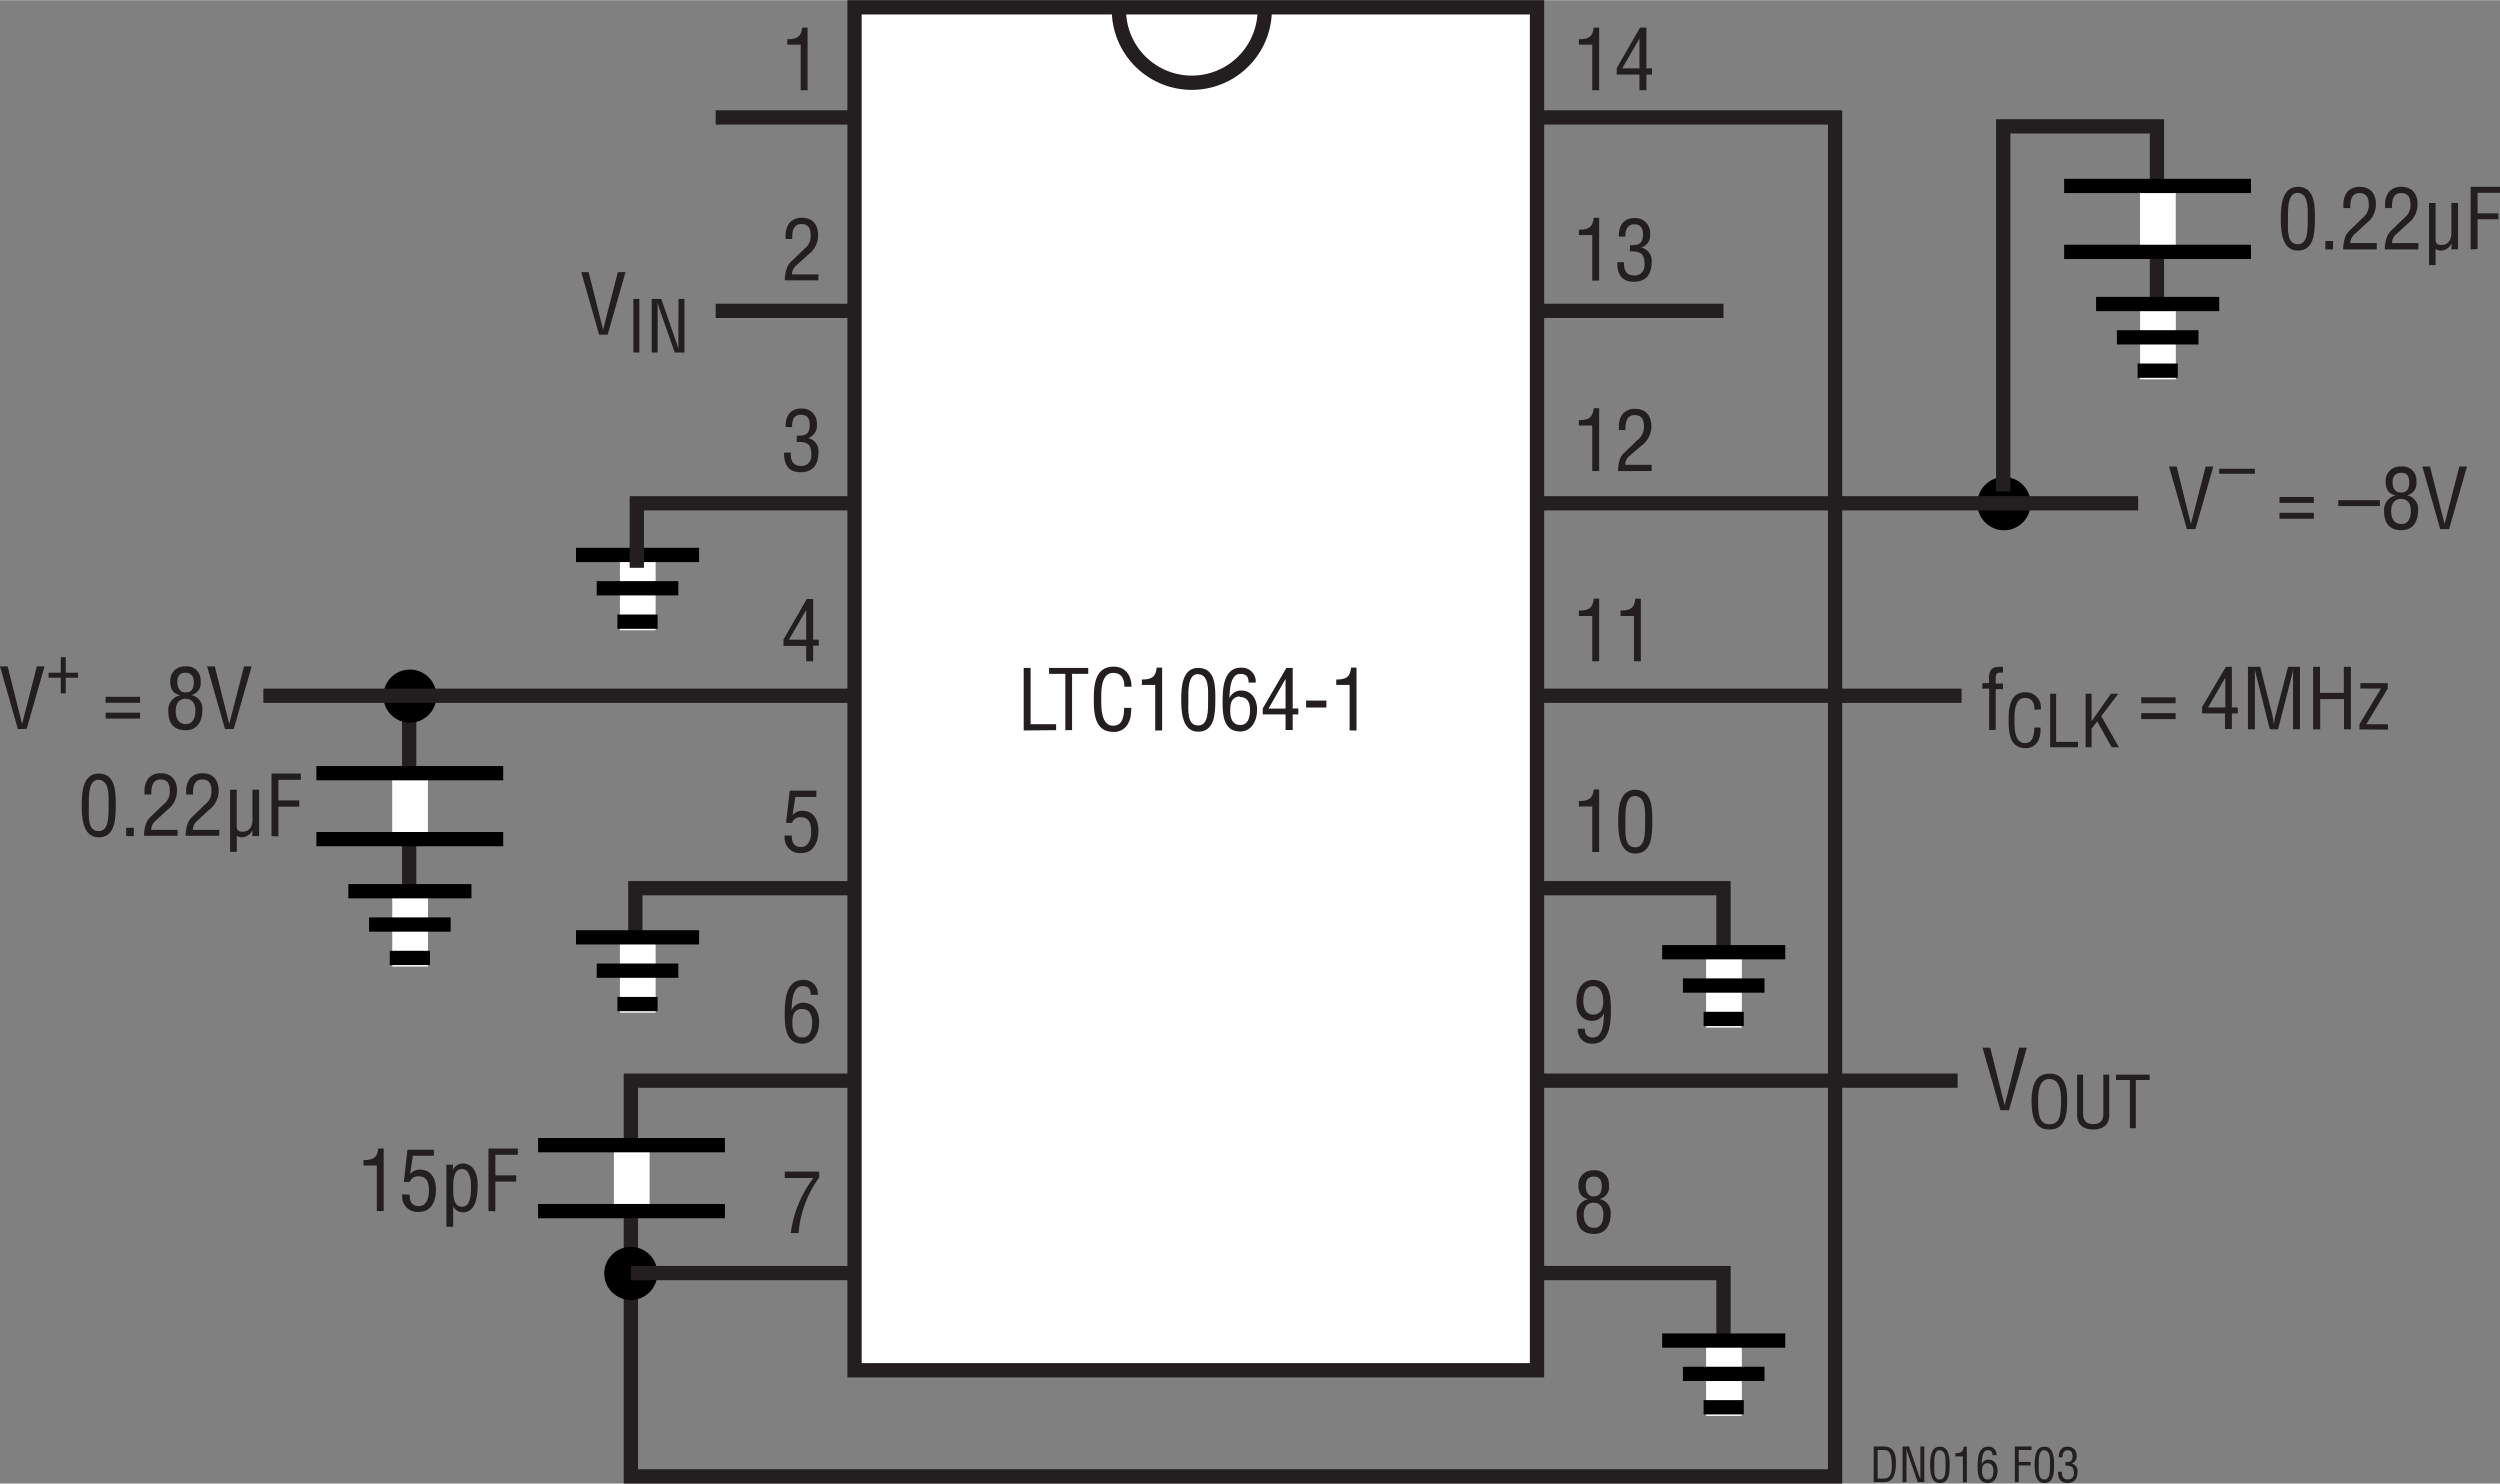 <svg id="a5554f84-ef6b-46b5-a7fd-60d1cf5dceae" data-name="a4551a3e-b387-4dcb-91c1-f84a3aaf41f3" xmlns="http://www.w3.org/2000/svg" width="5.83in" height="3.46in" viewBox="0 0 420.05 249.23"><rect x="0" y="0" width="420.05" height="249.23" fill="#808080" stroke="none"/><line x1="68.75" y1="119.37" x2="68.75" y2="159.62" fill="none" stroke="#231f20" stroke-width="2.4"/><line x1="120.25" y1="52.2" x2="289.58" y2="52.2" fill="none" stroke="#231f20" stroke-width="2.4"/><polyline points="120.25 19.7 308.33 19.7 308.33 248.03 106 248.03 106 181.54 328.92 181.54" fill="none" stroke="#231f20" stroke-width="2.4"/><path d="M120.25,38.7" transform="translate(0 0)" fill="none" stroke="#231f20" stroke-width="2.4"/><line x1="107.16" y1="93.3" x2="107.16" y2="105.87" fill="none" stroke="#fff" stroke-width="6"/><line x1="96.78" y1="93.21" x2="117.46" y2="93.21" fill="none" stroke="#000" stroke-width="2.4"/><line x1="100.26" y1="98.81" x2="113.97" y2="98.81" fill="none" stroke="#000" stroke-width="2.4"/><line x1="103.74" y1="104.42" x2="110.49" y2="104.42" fill="none" stroke="#000" stroke-width="2.4"/><line x1="68.91" y1="149.8" x2="68.91" y2="162.37" fill="none" stroke="#fff" stroke-width="6"/><line x1="58.53" y1="149.71" x2="79.21" y2="149.71" fill="none" stroke="#000" stroke-width="2.4"/><line x1="62.01" y1="155.31" x2="75.72" y2="155.31" fill="none" stroke="#000" stroke-width="2.4"/><line x1="65.49" y1="160.92" x2="72.24" y2="160.92" fill="none" stroke="#000" stroke-width="2.4"/><line x1="68.9" y1="130.04" x2="68.9" y2="140.92" fill="none" stroke="#fff" stroke-width="6"/><line x1="84.55" y1="129.88" x2="53.16" y2="129.88" fill="none" stroke="#000" stroke-width="2.4"/><line x1="84.55" y1="140.96" x2="53.16" y2="140.96" fill="none" stroke="#000" stroke-width="2.4"/><line x1="106.15" y1="192.54" x2="106.15" y2="203.42" fill="none" stroke="#fff" stroke-width="6"/><line x1="121.8" y1="192.38" x2="90.41" y2="192.38" fill="none" stroke="#000" stroke-width="2.4"/><line x1="121.8" y1="203.46" x2="90.41" y2="203.46" fill="none" stroke="#000" stroke-width="2.4"/><path d="M68.87,121.39a4.46,4.46,0,1,0-4.46-4.46,4.47,4.47,0,0,0,4.46,4.46Z" transform="translate(0 0)"/><path d="M68.87,116.93" transform="translate(0 0)"/><line x1="61.34" y1="116.9" x2="76.62" y2="116.9" fill="none"/><line x1="68.87" y1="124.55" x2="68.87" y2="109.27" fill="none"/><path d="M106,218.39a4.46,4.46,0,1,0-4.47-4.46,4.46,4.46,0,0,0,4.47,4.46Z" transform="translate(0 0)"/><path d="M106,213.93" transform="translate(0 0)"/><line x1="98.51" y1="213.9" x2="113.79" y2="213.9" fill="none"/><line x1="106.04" y1="221.55" x2="106.04" y2="206.27" fill="none"/><path d="M336.7,89.06a4.47,4.47,0,1,0-4.46-4.46,4.47,4.47,0,0,0,4.46,4.46Z" transform="translate(0 0)"/><path d="M336.7,84.6" transform="translate(0 0)"/><line x1="329.17" y1="84.57" x2="344.45" y2="84.57" fill="none"/><line x1="336.7" y1="92.22" x2="336.7" y2="76.94" fill="none"/><path d="M134.53,7.47h-2.25V6.56c1.5,0,2.33-.31,2.5-1.95h.91V15.12h-1.16Z" transform="translate(0 0)" fill="#231f20"/><path d="M133.83,44.54a1.93,1.93,0,0,0-.76,1.53h4.44v1h-5.65a6.26,6.26,0,0,1,.42-2.27,3.54,3.54,0,0,1,.83-1.05l2-1.94a2.68,2.68,0,0,0,1.1-2.35c0-1.06-.37-1.85-1.56-1.85-1.44,0-1.57,1.42-1.54,2.52H132v-.64a3.3,3.3,0,0,1,.67-2.1,2.68,2.68,0,0,1,2.09-.83c1.79,0,2.7,1.19,2.7,2.93a4,4,0,0,1-1.69,3.28Z" transform="translate(0 0)" fill="#231f20"/><path d="M133.88,73.18c.93-.06,2.17.14,2.17-1.79,0-1-.31-1.73-1.47-1.73-1.31,0-1.5,1-1.5,2.06H132c-.06-1.76.73-3.11,2.63-3.11a2.47,2.47,0,0,1,2.62,2.29,1.71,1.71,0,0,1,0,.32,2.17,2.17,0,0,1-1.47,2.35v0A2.23,2.23,0,0,1,137.51,76c0,2-.87,3.31-3,3.31s-2.81-1.39-2.77-3.29h1.15c-.1,1.12.22,2.24,1.72,2.24a1.65,1.65,0,0,0,1.71-1.59,1.41,1.41,0,0,0,0-.29c0-1.83-.7-2.19-2.47-2.17Z" transform="translate(0 0)" fill="#231f20"/><path d="M135.56,100.61h1.07v6.84h.94v1h-.94v2.62h-1.17V108.5h-3.82v-1.08Zm-3,6.84h2.9v-5h0Z" transform="translate(0 0)" fill="#231f20"/><path d="M133.05,140.37c-.05,1.12.37,1.91,1.56,1.91s1.68-1.24,1.68-2.54-.27-2.46-1.75-2.46a1.46,1.46,0,0,0-1.47.95h-1l.62-5.41h4.47v1.05h-3.53l-.47,3.08,0,0a2,2,0,0,1,1.67-.75c1.93,0,2.68,1.62,2.68,3.33s-.69,3.77-2.86,3.77a2.56,2.56,0,0,1-2.81-2.27,2.66,2.66,0,0,1,0-.69Z" transform="translate(0 0)" fill="#231f20"/><path d="M131.85,170.45c0-2.18.08-5.84,3.11-5.84a2.31,2.31,0,0,1,2.45,2.17,1.93,1.93,0,0,1,0,.34h-1.19c0-1-.41-1.46-1.4-1.46-1.78,0-1.77,3-1.82,4.08h0a2.08,2.08,0,0,1,1.93-1.29c1.88,0,2.7,1.51,2.7,3.21,0,2.24-1.19,3.67-2.78,3.67C132.06,175.33,131.85,172.61,131.85,170.45Zm2.91-.95c-1.37,0-1.62,1.15-1.62,2.12-.07,2,.66,2.66,1.71,2.66,1.37,0,1.61-1.49,1.61-2.55s-.35-2.23-1.7-2.23Z" transform="translate(0 0)" fill="#231f20"/><path d="M131.86,196.82h5.78v1a18.24,18.24,0,0,0-3.46,9.33h-1.31a19.21,19.21,0,0,1,3.8-9.25h-4.81Z" transform="translate(0 0)" fill="#231f20"/><path d="M267.53,7.47h-2.25V6.56c1.5,0,2.33-.31,2.5-1.95h.91V15.12h-1.16Z" transform="translate(0 0)" fill="#231f20"/><path d="M275.56,4.61h1.07v6.84h.94V12.5h-.94v2.62h-1.17V12.5h-3.82V11.42Zm-3,6.84h2.9v-5h0Z" transform="translate(0 0)" fill="#231f20"/><path d="M267.53,39.47h-2.25v-.91c1.5,0,2.33-.31,2.5-2h.91V47.12h-1.16Z" transform="translate(0 0)" fill="#231f20"/><path d="M273.88,41.18c.93-.06,2.17.14,2.17-1.79,0-1-.31-1.73-1.47-1.73s-1.5,1-1.5,2.06H272c-.06-1.76.73-3.11,2.63-3.11a2.47,2.47,0,0,1,2.62,2.29,1.71,1.71,0,0,1,0,.32,2.17,2.17,0,0,1-1.47,2.35v0A2.23,2.23,0,0,1,277.51,44c0,2-.87,3.31-3,3.31s-2.81-1.39-2.77-3.29h1.15c-.1,1.12.22,2.24,1.72,2.24a1.65,1.65,0,0,0,1.71-1.59,1.41,1.41,0,0,0,0-.29c0-1.83-.7-2.19-2.47-2.17Z" transform="translate(0 0)" fill="#231f20"/><path d="M267.53,71.47h-2.25v-.91c1.5,0,2.33-.31,2.5-2h.91V79.12h-1.16Z" transform="translate(0 0)" fill="#231f20"/><path d="M273.83,76.54a1.93,1.93,0,0,0-.76,1.53h4.44v1.05h-5.65a6.26,6.26,0,0,1,.42-2.27,3.54,3.54,0,0,1,.83-1l2-1.94a2.68,2.68,0,0,0,1.1-2.35c0-1.06-.37-1.85-1.56-1.85-1.44,0-1.57,1.42-1.54,2.52H272v-.64a3.3,3.3,0,0,1,.67-2.1,2.68,2.68,0,0,1,2.09-.83c1.79,0,2.7,1.19,2.7,2.93a4,4,0,0,1-1.69,3.28Z" transform="translate(0 0)" fill="#231f20"/><path d="M267.53,103.47h-2.25v-.91c1.5,0,2.33-.31,2.5-2h.91v10.51h-1.16Z" transform="translate(0 0)" fill="#231f20"/><path d="M274.53,103.47h-2.25v-.91c1.5,0,2.33-.31,2.5-2h.91v10.51h-1.16Z" transform="translate(0 0)" fill="#231f20"/><path d="M267.53,135.47h-2.25v-.91c1.5,0,2.33-.31,2.5-1.95h.91v10.51h-1.16Z" transform="translate(0 0)" fill="#231f20"/><path d="M271.89,138c0-2,.13-5.34,2.86-5.34,2.94,0,2.87,3.34,2.87,5.34,0,2.38-.12,5.38-2.87,5.38S271.89,139.81,271.89,138Zm2.86,4.33c1.74,0,1.67-2.5,1.67-4.51,0-1.49.15-4-1.67-4.11s-1.65,3.14-1.65,4.11c0,2-.28,4.51,1.65,4.51Z" transform="translate(0 0)" fill="#231f20"/><path d="M270.66,169.49c0,2.18-.08,5.84-3.11,5.84a2.31,2.31,0,0,1-2.45-2.17,1.93,1.93,0,0,1,0-.34h1.19c0,1,.41,1.46,1.4,1.46,1.78,0,1.77-3,1.82-4.08h0a2.11,2.11,0,0,1-1.94,1.29c-1.87,0-2.7-1.51-2.7-3.21,0-2.24,1.19-3.67,2.79-3.67C270.45,164.61,270.66,167.33,270.66,169.49Zm-3-3.83c-1.32,0-1.63,1.35-1.63,2.41s.28,2.37,1.64,2.37,1.71-1.09,1.71-2.19-.32-2.59-1.72-2.59Z" transform="translate(0 0)" fill="#231f20"/><path d="M266.88,201.43c-1.25-.21-1.67-1.12-1.67-2.31a2.41,2.41,0,0,1,2.28-2.52,2.54,2.54,0,0,1,.39,0,2.29,2.29,0,0,1,2.45,2.11,2.47,2.47,0,0,1,0,.47,2,2,0,0,1-1.58,2.24v0a2.32,2.32,0,0,1,1.88,2.49c0,1.81-.77,3.38-2.8,3.38s-2.92-1.19-2.92-3.22a2.52,2.52,0,0,1,2-2.65Zm.95,4.85c1,0,1.57-.8,1.57-2.23,0-1.08-.43-2-1.65-2s-1.65,1-1.65,2,.36,2.22,1.73,2.22Zm0-5.31c1,0,1.3-.77,1.3-1.68s-.28-1.63-1.32-1.63-1.37.65-1.37,1.59S266.83,201,267.81,201Z" transform="translate(0 0)" fill="#231f20"/><polyline points="359.25 84.53 107 84.53 107 95.37" fill="none" stroke="#231f20" stroke-width="2.4"/><line x1="44.25" y1="116.87" x2="329.58" y2="116.87" fill="none" stroke="#231f20" stroke-width="2.4"/><polyline points="106.75 164.37 106.75 149.2 289.58 149.2 289.58 161.12" fill="none" stroke="#231f20" stroke-width="2.4"/><polyline points="106 213.87 289.58 213.87 289.58 228.12" fill="none" stroke="#231f20" stroke-width="2.4"/><rect x="143.58" y="1.2" width="114.67" height="229" fill="#fff" stroke="#231f20" stroke-width="2.4"/><path d="M172,122.7V112.19h1.16v9.46h4.29v1Z" transform="translate(0 0)" fill="#231f20"/><path d="M176.25,112.19h6.6v1h-2.72v9.46H179v-9.46h-2.72Z" transform="translate(0 0)" fill="#231f20"/><path d="M188.92,115.35c0-1.25-.43-2.32-1.89-2.32-2,0-2,2.88-2,4.26s-.09,4.61,2,4.61c1.39,0,1.68-1.13,1.82-2.28,0-.24,0-.48.07-.72h1.16c0,.21,0,.44-.05.65a4,4,0,0,1-.62,2.22,2.65,2.65,0,0,1-2.28,1.18c-3.24,0-3.35-3.12-3.35-5.63s.35-5.34,3.33-5.34c2,0,3,1.49,3,3.37Z" transform="translate(0 0)" fill="#231f20"/><path d="M194.1,115.05h-2.24v-.91c1.5,0,2.32-.31,2.49-2h.91V122.7H194.1Z" transform="translate(0 0)" fill="#231f20"/><path d="M198.47,117.53c0-2,.12-5.34,2.85-5.34,3,0,2.88,3.34,2.88,5.34,0,2.38-.13,5.38-2.88,5.38S198.47,119.39,198.47,117.53Zm2.85,4.33c1.74,0,1.67-2.49,1.67-4.51,0-1.49.16-4-1.67-4.11s-1.65,3.14-1.65,4.11c0,2-.28,4.51,1.65,4.51Z" transform="translate(0 0)" fill="#231f20"/><path d="M205.42,118c0-2.19.09-5.85,3.11-5.85a2.33,2.33,0,0,1,2.46,2.17c0,.12,0,.23,0,.34h-1.2c0-1-.4-1.46-1.4-1.46-1.77,0-1.76,3-1.82,4.08h0a2.09,2.09,0,0,1,1.93-1.29c1.88,0,2.71,1.51,2.71,3.21,0,2.24-1.19,3.67-2.79,3.67C205.63,122.91,205.42,120.19,205.42,118Zm2.92-1c-1.37,0-1.63,1.15-1.63,2.12-.07,2,.66,2.66,1.71,2.66,1.37,0,1.61-1.49,1.61-2.55S209.68,117.08,208.34,117.08Z" transform="translate(0 0)" fill="#231f20"/><path d="M216.14,112.19h1.06V119h.94v1h-.94v2.62H216v-2.62h-3.83V119Zm-3,6.84H216v-5h0Z" transform="translate(0 0)" fill="#231f20"/><path d="M219.45,118.85v-1.17h3.41v1.17Z" transform="translate(0 0)" fill="#231f20"/><path d="M226.76,115.05h-2.24v-.91c1.5,0,2.33-.31,2.49-2h.91V122.7h-1.16Z" transform="translate(0 0)" fill="#231f20"/><path d="M13.73,135.28c0-2,.12-5.34,2.85-5.34,2.94,0,2.87,3.34,2.87,5.34,0,2.38-.12,5.38-2.87,5.38S13.73,137.14,13.73,135.28Zm2.85,4.33c1.74,0,1.67-2.49,1.67-4.51,0-1.49.15-4-1.67-4.11s-1.65,3.14-1.65,4.11C14.93,137.12,14.65,139.61,16.58,139.61Z" transform="translate(0 0)" fill="#231f20"/><path d="M21.2,140.45v-1.4h1.28v1.4Z" transform="translate(0 0)" fill="#231f20"/><path d="M26.16,137.87a2,2,0,0,0-.76,1.53h4.44v1H24.2a6.06,6.06,0,0,1,.42-2.27,3.82,3.82,0,0,1,.82-1.05l2-1.93a2.72,2.72,0,0,0,1.09-2.36c0-1.06-.36-1.85-1.55-1.85-1.45,0-1.57,1.42-1.55,2.53H24.28v-.65a3.36,3.36,0,0,1,.67-2.1,2.69,2.69,0,0,1,2.09-.83c1.79,0,2.7,1.19,2.7,2.93a4,4,0,0,1-1.69,3.28Z" transform="translate(0 0)" fill="#231f20"/><path d="M33.16,137.87a2,2,0,0,0-.76,1.53h4.44v1H31.2a6.06,6.06,0,0,1,.42-2.27,3.82,3.82,0,0,1,.82-1.05l2-1.93a2.72,2.72,0,0,0,1.09-2.36c0-1.06-.36-1.85-1.55-1.85-1.45,0-1.57,1.42-1.55,2.53H31.28v-.65a3.36,3.36,0,0,1,.67-2.1,2.69,2.69,0,0,1,2.09-.83c1.79,0,2.7,1.19,2.7,2.93a4,4,0,0,1-1.69,3.28Z" transform="translate(0 0)" fill="#231f20"/><path d="M42.41,139.43h0a2,2,0,0,1-1.85,1.23,2.58,2.58,0,0,1-.77-.25v2.69H38.66V132.66h1.11v6.05c0,.66.21,1,1,1a1.58,1.58,0,0,0,1.33-.69,2.59,2.59,0,0,0,.32-1.37v-5h1.11v7.79H42.41Z" transform="translate(0 0)" fill="#231f20"/><path d="M45.62,140.45V129.94h4.93V131H46.78v3.45h3.5v1.05h-3.5v5Z" transform="translate(0 0)" fill="#231f20"/><path d="M63.31,195.8H61.07v-.91c1.5,0,2.32-.31,2.49-1.95h.91v10.51H63.31Z" transform="translate(0 0)" fill="#231f20"/><path d="M68.84,200.7c-.06,1.12.36,1.91,1.55,1.91s1.68-1.23,1.68-2.54-.26-2.46-1.75-2.46a1.47,1.47,0,0,0-1.47.95h-1l.61-5.41H72.9v1H69.37l-.46,3.09,0,0a2.07,2.07,0,0,1,1.66-.75c1.94,0,2.68,1.62,2.68,3.33,0,1.86-.69,3.77-2.86,3.77a2.56,2.56,0,0,1-2.81-2.27,3.19,3.19,0,0,1,0-.69Z" transform="translate(0 0)" fill="#231f20"/><path d="M76.15,206.08H75V195.66H76.1v.87h0a1.87,1.87,0,0,1,1.61-1.08c2,0,2.55,2,2.55,3.59,0,2.21-.39,4.62-2.49,4.62a1.82,1.82,0,0,1-1.63-1h0Zm1.47-9.69c-1.45,0-1.47,2-1.47,3.15s-.05,3.18,1.48,3.18c1.15,0,1.51-1.2,1.51-3.31C79.14,198.39,79,196.39,77.62,196.39Z" transform="translate(0 0)" fill="#231f20"/><path d="M82.07,203.45V192.94H87V194H83.23v3.45h3.5v1.05h-3.5v5Z" transform="translate(0 0)" fill="#231f20"/><path d="M6.19,111.94H7.48l-3,10.51H3L0,111.94H1.29l2.42,9.67h0Z" transform="translate(0 0)" fill="#231f20"/><path d="M10.21,110.39h.84V113h2.06v.84H11.05v2.63h-.84v-2.63H8.16V113h2.05Z" transform="translate(0 0)" fill="#231f20"/><path d="M23.53,118.05H17.75v-1h5.78Zm0,2.66H17.75v-1h5.78Z" transform="translate(0 0)" fill="#231f20"/><path d="M30.26,116.76c-1.24-.21-1.66-1.12-1.66-2.31a2.4,2.4,0,0,1,2.28-2.52h.38a2.29,2.29,0,0,1,2.45,2.12,2.36,2.36,0,0,1,0,.46,2,2,0,0,1-1.59,2.24v0A2.31,2.31,0,0,1,34,119.28c0,1.81-.77,3.38-2.8,3.38s-2.92-1.19-2.92-3.22a2.52,2.52,0,0,1,2-2.65Zm1,4.85c1,0,1.57-.8,1.57-2.23,0-1.08-.44-2-1.66-2s-1.65,1-1.65,2.05.36,2.21,1.74,2.21Zm0-5.31c1,0,1.3-.77,1.3-1.68S32.21,113,31.17,113s-1.37.65-1.37,1.59.41,1.72,1.39,1.72Z" transform="translate(0 0)" fill="#231f20"/><path d="M41,111.94h1.28l-3,10.51H37.8l-3-10.51h1.29l2.43,9.67h0Z" transform="translate(0 0)" fill="#231f20"/><path d="M103.81,45.69h1.29l-3,10.51h-1.44l-3-10.51H98.9l2.43,9.67h0Z" transform="translate(0 0)" fill="#231f20"/><path d="M106.42,59.2v-9h1v9Z" transform="translate(0 0)" fill="#231f20"/><path d="M114,50.2h1v9h-1.63L110.84,52a7,7,0,0,1-.34-1.35h0c0,.45,0,.92,0,1.38V59.2h-1v-9h1.61l2.56,7.37a9.76,9.76,0,0,1,.31,1h0c0-.32,0-.67,0-1Z" transform="translate(0 0)" fill="#231f20"/><path d="M339.26,176h1.29l-3,10.51h-1.44l-3-10.51h1.29l2.42,9.67h0Z" transform="translate(0 0)" fill="#231f20"/><path d="M344.39,180.36c2.63,0,2.95,2.42,2.94,4.48,0,2.5-.33,4.91-3,4.91s-2.94-2.41-3-4.91C341.41,182.78,341.72,180.36,344.39,180.36Zm-.05.9c-1.53,0-1.91,1.6-1.9,3.61,0,2.6.27,4,1.93,4s1.92-1.38,1.93-4c0-2-.37-3.61-2-3.61Z" transform="translate(0 0)" fill="#231f20"/><path d="M349,180.54h1V187c0,.71.11,1.85,1.7,1.85s1.72-1.14,1.7-1.85v-6.46h1v6.82c0,1.61-1.07,2.39-2.7,2.39s-2.7-.78-2.7-2.39Z" transform="translate(0 0)" fill="#231f20"/><path d="M355.54,180.54h5.65v.89h-2.33v8.1h-1v-8.1h-2.33Z" transform="translate(0 0)" fill="#231f20"/><path d="M314.82,249v-6h1.65c1.87,0,2.12,1.52,2.08,3s-.34,3-2,3Zm.66-.6h1.07c1,0,1.37-.73,1.31-2.52-.05-1.36-.24-2.28-1.31-2.28h-1.07Z" transform="translate(0 0)" fill="#231f20"/><path d="M322.66,243h.66v6h-1.09l-1.68-4.8a5.38,5.38,0,0,1-.22-.9h0c0,.3,0,.62,0,.92V249h-.66v-6h1.08l1.7,4.91c.07.19.13.38.21.66h0c0-.22,0-.45,0-.67Z" transform="translate(0 0)" fill="#231f20"/><path d="M324.31,246.08c0-1.12.07-3.05,1.63-3.05s1.64,1.91,1.64,3.05c0,1.36-.07,3.07-1.64,3.07S324.31,247.14,324.31,246.08Zm1.63,2.47c1,0,.95-1.42.95-2.57,0-.85.09-2.27-.95-2.35S325,245.42,325,246c0,1.15-.17,2.57.94,2.57Z" transform="translate(0 0)" fill="#231f20"/><path d="M329.81,244.67h-1.28v-.53c.86,0,1.33-.17,1.42-1.11h.52v6h-.66Z" transform="translate(0 0)" fill="#231f20"/><path d="M332.28,246.37c0-1.25.05-3.34,1.78-3.34a1.33,1.33,0,0,1,1.4,1.24v.2h-.68c0-.55-.23-.84-.8-.84-1,0-1,1.69-1,2.33h0a1.18,1.18,0,0,1,1.1-.74c1.07,0,1.54.87,1.54,1.84,0,1.28-.68,2.09-1.59,2.09C332.4,249.15,332.28,247.6,332.28,246.37Zm1.67-.55c-.79,0-.93.66-.93,1.21,0,1.14.37,1.52,1,1.52.79,0,.92-.85.92-1.45S334.71,245.82,334,245.82Z" transform="translate(0 0)" fill="#231f20"/><path d="M338.53,249v-6h2.82v.6h-2.16v2h2v.6h-2V249Z" transform="translate(0 0)" fill="#231f20"/><path d="M341.86,246.08c0-1.12.07-3.05,1.63-3.05s1.64,1.91,1.64,3.05c0,1.36-.07,3.07-1.64,3.07S341.86,247.14,341.86,246.08Zm1.63,2.47c1,0,.95-1.42.95-2.57,0-.85.09-2.27-.95-2.35s-.94,1.79-.94,2.35c0,1.15-.16,2.57.94,2.57Z" transform="translate(0 0)" fill="#231f20"/><path d="M347,245.64c.52,0,1.23.08,1.23-1,0-.59-.17-1-.83-1s-.86.56-.86,1.18h-.63c0-1,.41-1.78,1.5-1.78a1.42,1.42,0,0,1,1.5,1.31v.18a1.24,1.24,0,0,1-.84,1.34v0a1.28,1.28,0,0,1,1,1.38c0,1.12-.5,1.89-1.69,1.89s-1.61-.79-1.58-1.88h.65c-.05.64.13,1.28,1,1.28a.94.94,0,0,0,1-.9.91.91,0,0,0,0-.17c0-1-.4-1.25-1.4-1.24Z" transform="translate(0 0)" fill="#231f20"/><path d="M383.22,36.7c0-2,.13-5.34,2.86-5.34,2.94,0,2.87,3.33,2.87,5.34,0,2.38-.12,5.38-2.87,5.38S383.22,38.56,383.22,36.7ZM386.08,41c1.74,0,1.67-2.5,1.67-4.52,0-1.48.15-4-1.67-4.1s-1.65,3.14-1.65,4.1C384.43,38.53,384.15,41,386.08,41Z" transform="translate(0 0)" fill="#231f20"/><path d="M390.7,41.87V40.46H392v1.41Z" transform="translate(0 0)" fill="#231f20"/><path d="M395.66,39.29a2,2,0,0,0-.76,1.52h4.44v1.06H393.7a5.86,5.86,0,0,1,.42-2.27,3.51,3.51,0,0,1,.82-1.05l2-1.94A2.69,2.69,0,0,0,398,34.26c0-1.07-.37-1.85-1.56-1.85-1.44,0-1.56,1.42-1.54,2.52h-1.16v-.64a3.3,3.3,0,0,1,.67-2.1,2.69,2.69,0,0,1,2.09-.83c1.79,0,2.7,1.19,2.7,2.93a4,4,0,0,1-1.69,3.28Z" transform="translate(0 0)" fill="#231f20"/><path d="M402.66,39.29a2,2,0,0,0-.76,1.52h4.44v1.06H400.7a5.86,5.86,0,0,1,.42-2.27,3.51,3.51,0,0,1,.82-1.05l2-1.94A2.69,2.69,0,0,0,405,34.26c0-1.07-.37-1.85-1.56-1.85-1.44,0-1.56,1.42-1.54,2.52h-1.16v-.64a3.3,3.3,0,0,1,.67-2.1,2.69,2.69,0,0,1,2.09-.83c1.79,0,2.7,1.19,2.7,2.93a4,4,0,0,1-1.69,3.28Z" transform="translate(0 0)" fill="#231f20"/><path d="M411.91,40.84h0A2,2,0,0,1,410,42.08a2.59,2.59,0,0,1-.77-.26v2.69h-1.11V34.08h1.11v6.05c0,.66.21,1,1,1a1.58,1.58,0,0,0,1.33-.69,2.61,2.61,0,0,0,.32-1.37v-5H413v7.79h-1.11Z" transform="translate(0 0)" fill="#231f20"/><path d="M415.12,41.87V31.36h4.93v1h-3.77v3.45h3.5v1h-3.5v5Z" transform="translate(0 0)" fill="#231f20"/><path d="M334.22,115.68h-1.14v-.94h1.12v-.65a2.76,2.76,0,0,1,.28-1.5c.37-.52,1-.66,2.06-.56V113c-.89-.08-1.22,0-1.22,1v.82h1.22v.94h-1.22v6.85h-1.1Z" transform="translate(0 0)" fill="#231f20"/><path d="M341.84,119.23c0-1.06-.37-2-1.62-2-1.72,0-1.75,2.46-1.75,3.64s-.07,3.95,1.75,3.95c1.19,0,1.44-1,1.56-2,0-.2,0-.4.06-.61h1c0,.18,0,.37,0,.55a3.47,3.47,0,0,1-.53,1.91,2.27,2.27,0,0,1-1.95,1c-2.77,0-2.87-2.68-2.87-4.82s.3-4.57,2.86-4.57a2.51,2.51,0,0,1,2.56,2.45,1.91,1.91,0,0,1,0,.42Z" transform="translate(0 0)" fill="#231f20"/><path d="M344.47,125.53v-9h1v8.09h3.67v.9Z" transform="translate(0 0)" fill="#231f20"/><path d="M350.43,125.53v-9h1v4.61h0l3.25-4.61h1.24l-2.86,3.76,2.95,5.23H354.8l-2.43-4.34-.94,1.22v3.12Z" transform="translate(0 0)" fill="#231f20"/><path d="M365.55,118.13h-5.78v-1h5.78Zm0,2.66h-5.78v-1h5.78Z" transform="translate(0 0)" fill="#231f20"/><path d="M374,112H375v6.83H376v1H375v2.62h-1.16v-2.62H370v-1.08Zm-3,6.83h2.9v-5h0Z" transform="translate(0 0)" fill="#231f20"/><path d="M384.44,112h2v10.5h-1.16v-8.65c0-.45,0-.89,0-1.34h0c-.12.62-.22,1-.32,1.42l-2.2,8.57h-1.39l-2.19-8.7c-.1-.36-.19-.71-.31-1.29h0c0,.45,0,.91,0,1.36v8.63h-1.17V112h2.06l2.06,8.19a9.06,9.06,0,0,1,.23,1.55h0c.07-.52.15-1,.27-1.56Z" transform="translate(0 0)" fill="#231f20"/><path d="M388.65,122.53V112h1.16v4.38h4V112H395v10.5h-1.16v-5.07h-4v5.07Z" transform="translate(0 0)" fill="#231f20"/><path d="M396.43,122.53v-.87l3.62-6h-3.46v-.91h4.6v.91l-3.61,6h3.64v.91Z" transform="translate(0 0)" fill="#231f20"/><path d="M370.59,78.36h1.29l-3,10.5h-1.44l-3-10.5h1.29L368.11,88h0Z" transform="translate(0 0)" fill="#231f20"/><path d="M372.87,78.73h6v.84h-6Z" transform="translate(0 0)" fill="#231f20"/><path d="M388.77,84.47H383v-1h5.78Zm0,2.66H383v-1h5.78Z" transform="translate(0 0)" fill="#231f20"/><path d="M392.87,84h7v1h-7Z" transform="translate(0 0)" fill="#231f20"/><path d="M402.5,83.18c-1.24-.21-1.66-1.12-1.66-2.31a2.39,2.39,0,0,1,2.28-2.52,1.63,1.63,0,0,1,.38,0A2.28,2.28,0,0,1,406,80.47a2.34,2.34,0,0,1,0,.46,2,2,0,0,1-1.59,2.25v0a2.33,2.33,0,0,1,1.88,2.5c0,1.81-.77,3.37-2.8,3.37s-2.92-1.19-2.92-3.22a2.53,2.53,0,0,1,2-2.65Zm1,4.84c1,0,1.57-.8,1.57-2.22,0-1.08-.44-2-1.66-2s-1.65,1-1.65,2S402.08,88,403.46,88Zm0-5.31c1,0,1.3-.77,1.3-1.68s-.28-1.62-1.32-1.62S402,80.05,402,81s.41,1.72,1.39,1.72Z" transform="translate(0 0)" fill="#231f20"/><path d="M413.22,78.36h1.28l-3,10.5H410l-3-10.5h1.29L410.74,88h0Z" transform="translate(0 0)" fill="#231f20"/><line x1="107.16" y1="157.55" x2="107.16" y2="170.12" fill="none" stroke="#fff" stroke-width="6"/><line x1="96.78" y1="157.46" x2="117.46" y2="157.46" fill="none" stroke="#000" stroke-width="2.4"/><line x1="100.26" y1="163.06" x2="113.97" y2="163.06" fill="none" stroke="#000" stroke-width="2.4"/><line x1="103.74" y1="168.67" x2="110.49" y2="168.67" fill="none" stroke="#000" stroke-width="2.4"/><line x1="289.66" y1="225.3" x2="289.66" y2="237.87" fill="none" stroke="#fff" stroke-width="6"/><line x1="279.28" y1="225.21" x2="299.96" y2="225.21" fill="none" stroke="#000" stroke-width="2.4"/><line x1="282.76" y1="230.81" x2="296.47" y2="230.81" fill="none" stroke="#000" stroke-width="2.4"/><line x1="286.24" y1="236.42" x2="292.99" y2="236.42" fill="none" stroke="#000" stroke-width="2.4"/><line x1="289.66" y1="160.05" x2="289.66" y2="172.62" fill="none" stroke="#fff" stroke-width="6"/><line x1="279.28" y1="159.96" x2="299.96" y2="159.96" fill="none" stroke="#000" stroke-width="2.4"/><line x1="282.76" y1="165.56" x2="296.47" y2="165.56" fill="none" stroke="#000" stroke-width="2.4"/><line x1="286.24" y1="171.17" x2="292.99" y2="171.17" fill="none" stroke="#000" stroke-width="2.4"/><polyline points="336.58 82.53 336.58 21.2 362.41 21.2 362.41 58.2" fill="none" stroke="#231f20" stroke-width="2.4"/><line x1="362.58" y1="51.13" x2="362.58" y2="63.7" fill="none" stroke="#fff" stroke-width="6"/><line x1="352.19" y1="51.05" x2="372.87" y2="51.05" fill="none" stroke="#000" stroke-width="2.4"/><line x1="355.68" y1="56.65" x2="369.39" y2="56.65" fill="none" stroke="#000" stroke-width="2.4"/><line x1="359.16" y1="62.25" x2="365.91" y2="62.25" fill="none" stroke="#000" stroke-width="2.4"/><line x1="362.57" y1="31.38" x2="362.57" y2="42.25" fill="none" stroke="#fff" stroke-width="6"/><line x1="378.21" y1="31.21" x2="346.82" y2="31.21" fill="none" stroke="#000" stroke-width="2.4"/><line x1="378.21" y1="42.29" x2="346.82" y2="42.29" fill="none" stroke="#000" stroke-width="2.4"/><path d="M212.5,1.62a12.25,12.25,0,1,1-24.5,0" transform="translate(0 0)" fill="none" stroke="#231f20" stroke-width="2.4"/></svg>